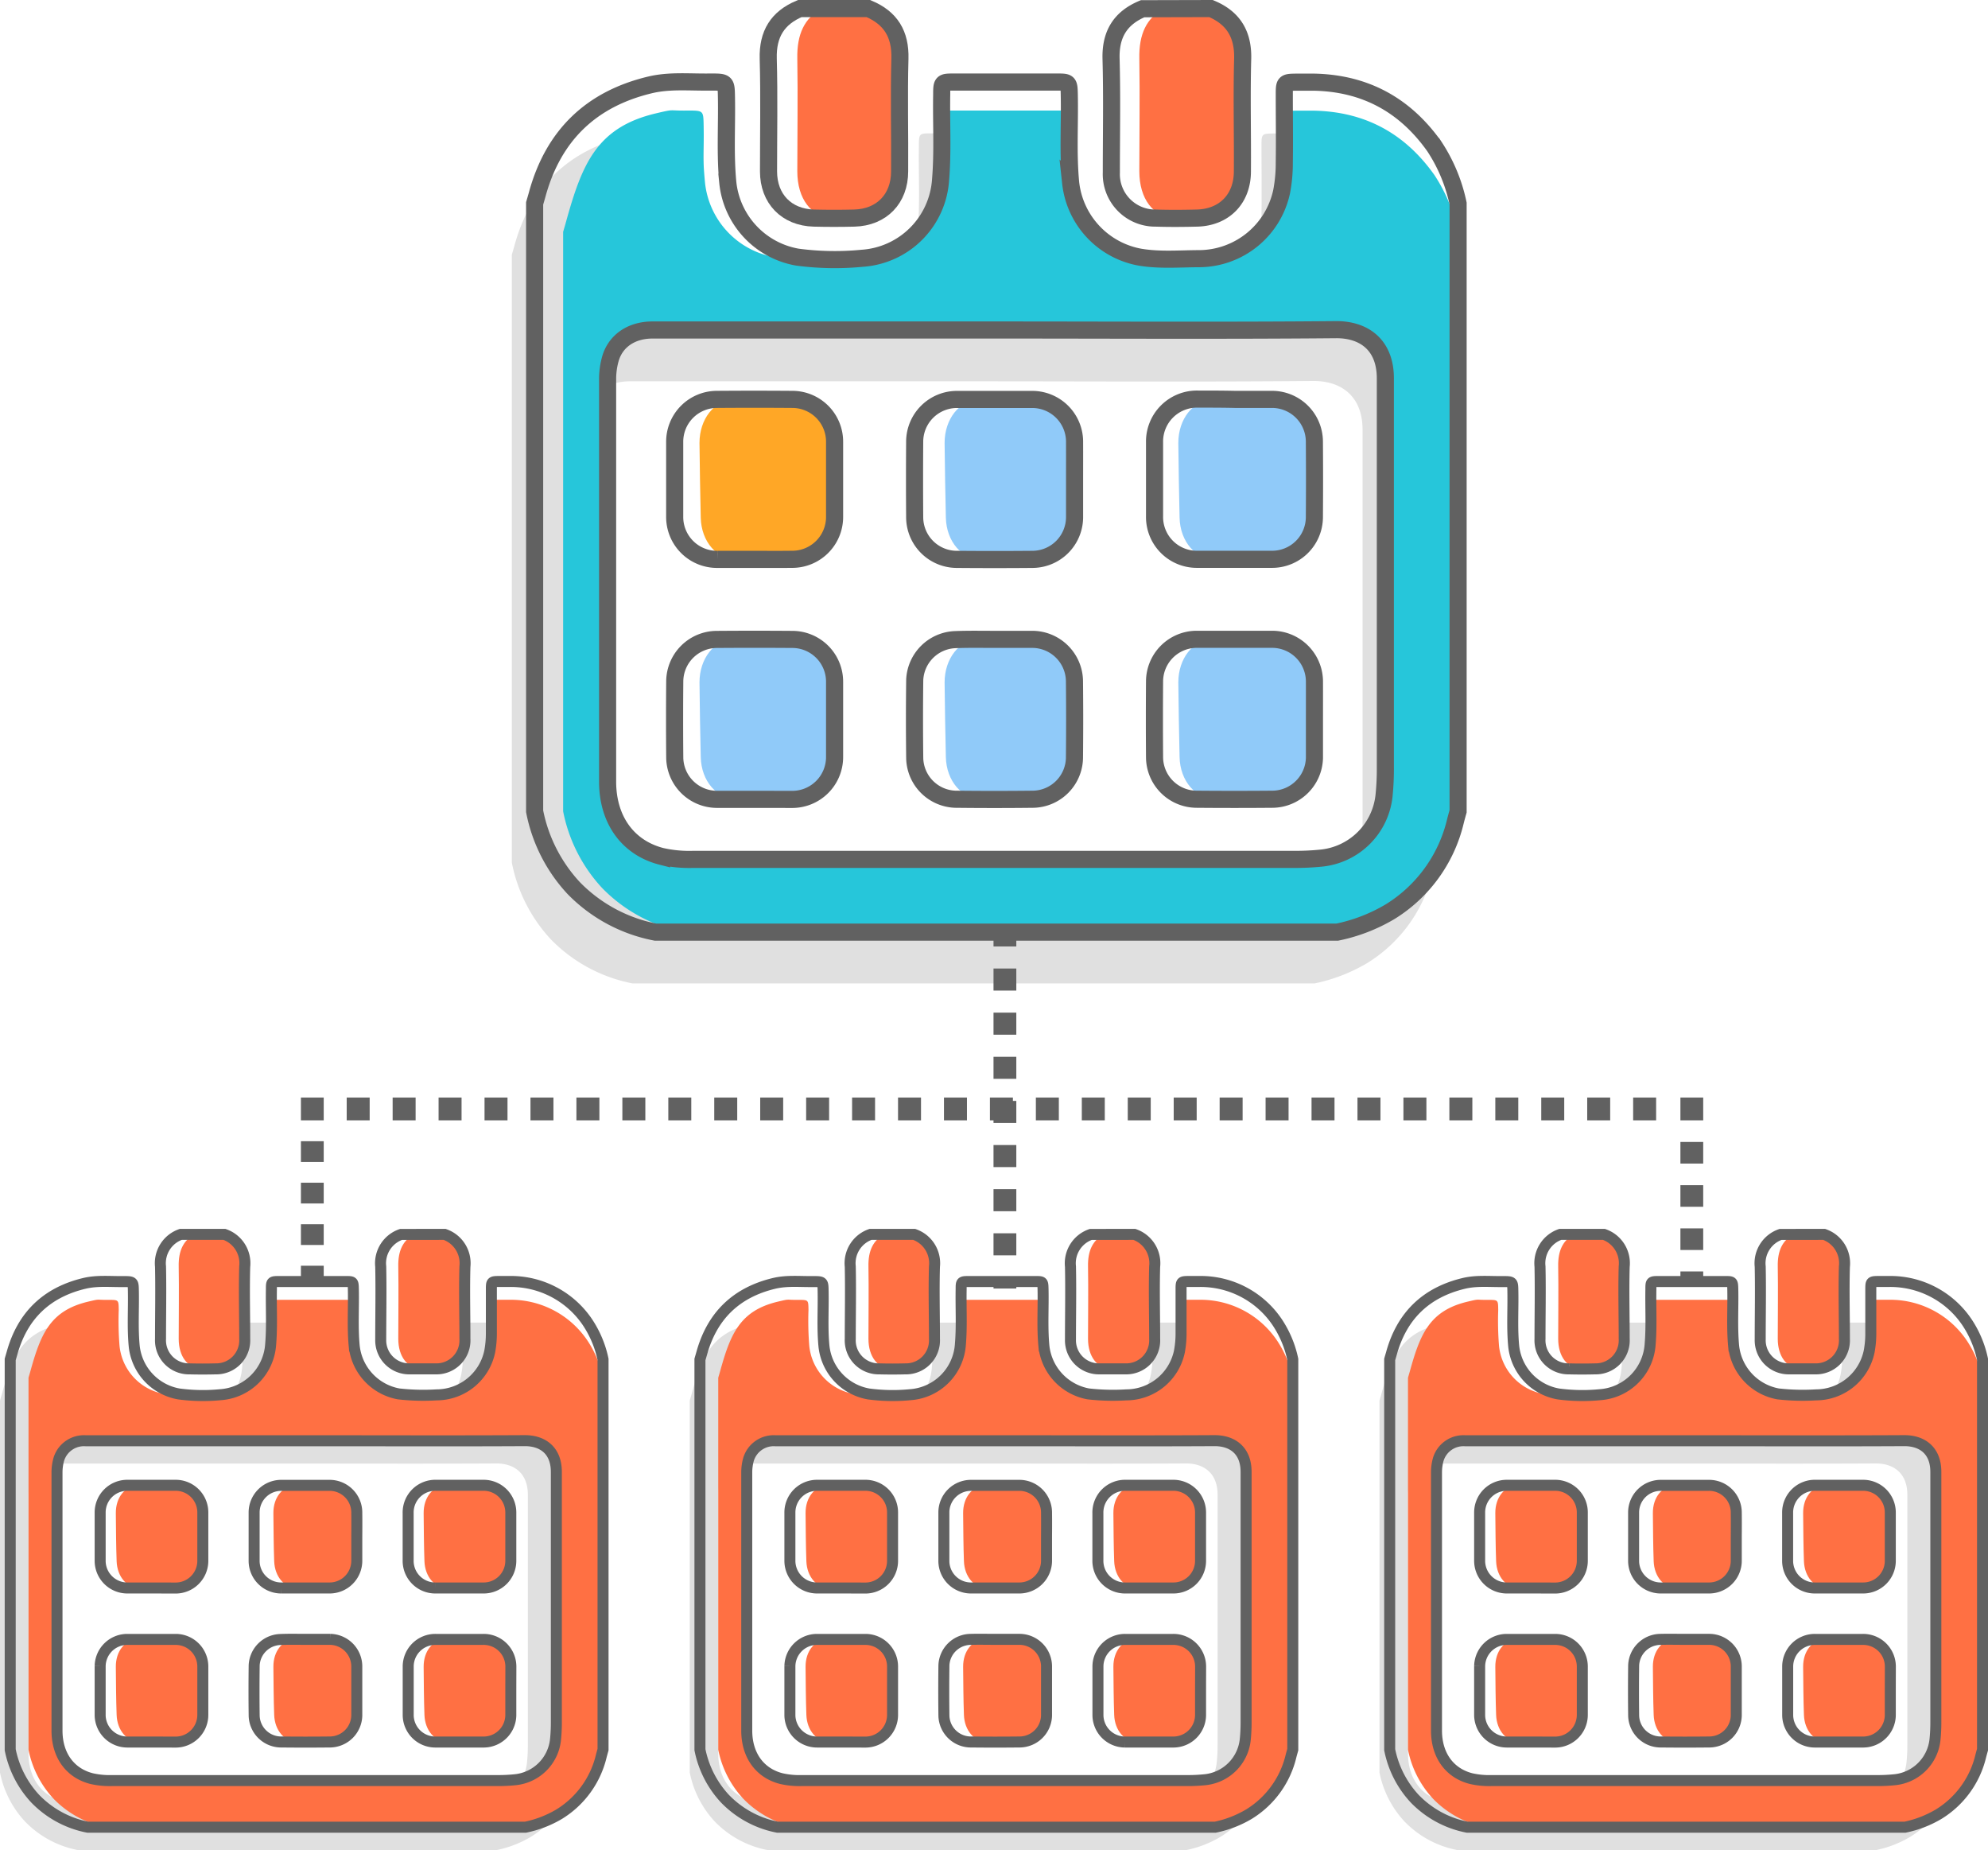 <svg xmlns="http://www.w3.org/2000/svg" viewBox="0 0 348.75 324.5">
  <defs>
    <style>
      .cls-1 {
        fill: #e0e0e0;
      }

      .cls-2 {
        fill: #26c6da;
      }

      .cls-3 {
        fill: #ff7043;
      }

      .cls-4 {
        fill: #ffa726;
      }

      .cls-5 {
        fill: #90caf9;
      }

      .cls-10, .cls-11, .cls-12, .cls-6, .cls-7, .cls-8, .cls-9 {
        fill: none;
        stroke: #616161;
        stroke-miterlimit: 10;
      }

      .cls-10, .cls-6, .cls-7, .cls-8, .cls-9 {
        stroke-width: 4px;
      }

      .cls-7 {
        stroke-dasharray: 3.64 3.64;
      }

      .cls-8 {
        stroke-dasharray: 4.03 4.03;
      }

      .cls-9 {
        stroke-dasharray: 3.79 3.79;
      }

      .cls-10 {
        stroke-dasharray: 3.87 3.87;
      }

      .cls-11 {
        stroke-width: 3px;
      }

      .cls-12 {
        stroke-width: 1.93px;
      }
    </style>
  </defs>
  <title>calendars</title>
  <g id="Layer_2" data-name="Layer 2">
    <g id="shadow">
      <path class="cls-1" d="M89.79,151.3V44.67c.16-.56.33-1.11.48-1.67q4.26-15.42,19.81-19.12c3.49-.82,7-.43,10.55-.49,2.8,0,2.76,0,2.81,2.72.09,4.95-.24,9.9.23,14.85A14.83,14.83,0,0,0,135.89,54.1a49.68,49.68,0,0,0,11.36.2A14.77,14.77,0,0,0,161,40.56c.42-5,.11-10,.2-15,0-2.11.06-2.17,2.1-2.17h18.18c2,0,2.06.06,2.1,2.17.11,5.16-.25,10.33.24,15.48a14.9,14.9,0,0,0,12.13,13.06c3.46.59,6.94.28,10.41.27a14.87,14.87,0,0,0,14.49-11.84,26.8,26.8,0,0,0,.45-5c.06-4,0-7.91,0-11.86,0-2.24,0-2.24,2.32-2.26.95,0,1.9,0,2.85,0,9,.17,16,4,21.16,11.28a29,29,0,0,1,4.16,10V151.3c-.17.61-.34,1.21-.49,1.82a25.56,25.56,0,0,1-11.48,15.81,29.92,29.92,0,0,1-9.23,3.56H111a27.2,27.2,0,0,1-14.36-7.73A27.49,27.49,0,0,1,89.79,151.3Zm81.08-84.42H110.45c-3.65,0-6.46,1.89-7.37,5.05a13.19,13.19,0,0,0-.49,3.59q0,35.27,0,70.55c0,6.79,3.61,11.65,9.48,13.14a22.2,22.2,0,0,0,5.49.52H223.07a45.48,45.48,0,0,0,4.58-.21,12.31,12.31,0,0,0,11.16-11.08,46.15,46.15,0,0,0,.22-4.73q0-33.14,0-66.28,0-1,0-2.06c0-6-3.87-8.59-8.67-8.55C210.52,67,190.7,66.88,170.87,66.88Z"/>
      <path class="cls-1" d="M0,310.89V245.65c.1-.36.21-.71.31-1.07,1.82-6.6,3.48-10.7,10.15-12.28,2.24-.53,1.3-.28,3.57-.31,1.8,0,1.77,0,1.8,1.75a54.62,54.62,0,0,0,.14,6.32,9.52,9.52,0,0,0,7.84,8.43,58.22,58.22,0,0,0,9.86.13,9.48,9.48,0,0,0,8.81-8.82c.27-3.21.07-3.21.13-6.43,0-1.35,0-1.39,1.35-1.39H55.64C57,232,57,232,57,233.37a62.15,62.15,0,0,0,.15,6.73,9.56,9.56,0,0,0,7.79,8.38,38.64,38.64,0,0,0,6.68.17,9.55,9.55,0,0,0,9.3-7.6,17.21,17.21,0,0,0,.29-3.23c0-2.54,0-1.87,0-4.4,0-1.44,0-1.44,1.49-1.45.61,0,1.22,0,1.83,0a16.2,16.2,0,0,1,13.58,7.24,18.61,18.61,0,0,1,2.67,6.42v65.24c-.11.39-.22.78-.32,1.17a16.41,16.41,0,0,1-7.37,10.15,19.21,19.21,0,0,1-5.92,2.29H13.61a17.46,17.46,0,0,1-9.22-5A17.65,17.65,0,0,1,0,310.89ZM48.84,256.7H10.05a4.61,4.61,0,0,0-4.73,3.24,8.47,8.47,0,0,0-.32,2.3q0,22.65,0,45.29c0,4.36,2.32,7.48,6.09,8.43a14.25,14.25,0,0,0,3.53.34H82.35a29.2,29.2,0,0,0,2.94-.14,7.9,7.9,0,0,0,7.17-7.12,29.63,29.63,0,0,0,.14-3q0-21.27,0-42.55,0-.66,0-1.32c0-3.85-2.48-5.51-5.57-5.49C74.3,256.75,61.57,256.69,48.84,256.7Z"/>
      <path class="cls-1" d="M121,310.89V245.65c.1-.36.21-.71.31-1.07,1.82-6.6,3.48-10.7,10.15-12.28,2.24-.53,1.3-.28,3.57-.31,1.8,0,1.77,0,1.8,1.75a54.62,54.62,0,0,0,.14,6.32,9.52,9.52,0,0,0,7.84,8.43,58.22,58.22,0,0,0,9.86.13,9.48,9.48,0,0,0,8.81-8.82c.27-3.21.07-3.21.13-6.43,0-1.35,0-1.39,1.35-1.39h11.67c1.31,0,1.32,0,1.35,1.39a62.15,62.15,0,0,0,.15,6.73,9.56,9.56,0,0,0,7.79,8.38,38.64,38.64,0,0,0,6.68.17,9.55,9.55,0,0,0,9.3-7.6,17.21,17.21,0,0,0,.29-3.23c0-2.54,0-1.87,0-4.4,0-1.44,0-1.44,1.49-1.45.61,0,1.22,0,1.83,0a16.2,16.2,0,0,1,13.58,7.24,18.61,18.61,0,0,1,2.67,6.42v65.24c-.11.39-.22.78-.32,1.17a16.41,16.41,0,0,1-7.37,10.15,19.21,19.21,0,0,1-5.92,2.29H134.61a17.46,17.46,0,0,1-9.22-5A17.65,17.65,0,0,1,121,310.89Zm48.84-54.19H131.05a4.61,4.61,0,0,0-4.73,3.24,8.47,8.47,0,0,0-.32,2.3q0,22.65,0,45.29c0,4.36,2.32,7.48,6.09,8.43a14.25,14.25,0,0,0,3.53.34h67.73a29.2,29.2,0,0,0,2.94-.14,7.9,7.9,0,0,0,7.17-7.12,29.63,29.63,0,0,0,.14-3q0-21.27,0-42.55,0-.66,0-1.32c0-3.85-2.48-5.51-5.57-5.49C195.3,256.75,182.57,256.69,169.84,256.7Z"/>
      <path class="cls-1" d="M242,310.89V245.65c.1-.36.21-.71.31-1.07,1.82-6.6,3.48-10.7,10.15-12.28,2.24-.53,1.3-.28,3.57-.31,1.8,0,1.77,0,1.8,1.75a54.62,54.62,0,0,0,.14,6.32,9.52,9.52,0,0,0,7.84,8.43,58.22,58.22,0,0,0,9.86.13,9.48,9.48,0,0,0,8.81-8.82c.27-3.21.07-3.21.13-6.43,0-1.35,0-1.39,1.35-1.39h11.67c1.31,0,1.32,0,1.35,1.39a62.15,62.15,0,0,0,.15,6.73,9.56,9.56,0,0,0,7.79,8.38,38.64,38.64,0,0,0,6.68.17,9.55,9.55,0,0,0,9.3-7.6,17.21,17.21,0,0,0,.29-3.23c0-2.54,0-1.87,0-4.4,0-1.44,0-1.44,1.49-1.45.61,0,1.22,0,1.83,0a16.2,16.2,0,0,1,13.58,7.24,18.61,18.61,0,0,1,2.67,6.42v65.24c-.11.39-.22.78-.32,1.17a16.41,16.41,0,0,1-7.37,10.15,19.21,19.21,0,0,1-5.92,2.29H255.61a17.46,17.46,0,0,1-9.22-5A17.65,17.65,0,0,1,242,310.89Zm48.84-54.19H252.05a4.61,4.61,0,0,0-4.73,3.24,8.47,8.47,0,0,0-.32,2.3q0,22.65,0,45.29c0,4.36,2.32,7.48,6.09,8.43a14.25,14.25,0,0,0,3.53.34h67.73a29.2,29.2,0,0,0,2.94-.14,7.9,7.9,0,0,0,7.17-7.12,29.63,29.63,0,0,0,.14-3q0-21.27,0-42.55,0-.66,0-1.32c0-3.85-2.48-5.51-5.57-5.49C316.3,256.75,303.57,256.69,290.84,256.7Z"/>
    </g>
    <g id="colors">
      <path class="cls-2" d="M98.79,142.3V40.67c.16-.56.33-1.11.48-1.67,2.84-10.28,5.43-16.67,15.81-19.12,3.49-.82,2-.43,5.55-.49,2.8,0,2.76,0,2.81,2.72.09,4.95-.24,4.9.23,9.85A14.83,14.83,0,0,0,135.89,45.1c3.77.62,11.59.45,15.36.2A14.77,14.77,0,0,0,165,31.56c.42-5,.11-5,.2-10,0-2.11.06-2.17,2.1-2.17h18.18c2,0,2.06.06,2.1,2.17.11,5.16-.25,5.33.24,10.48a14.9,14.9,0,0,0,12.13,13.06c3.46.59,6.94.28,10.41.27a14.87,14.87,0,0,0,14.49-11.84,26.8,26.8,0,0,0,.45-5c.06-4,0-2.91,0-6.86,0-2.24,0-2.24,2.32-2.26.95,0,1.9,0,2.85,0,9,.17,16,4,21.16,11.28a29,29,0,0,1,4.16,10V142.3c-.17.61-.34,1.21-.49,1.82a25.56,25.56,0,0,1-11.48,15.81,29.92,29.92,0,0,1-9.23,3.56H120a27.2,27.2,0,0,1-14.36-7.73A27.49,27.49,0,0,1,98.79,142.3Zm76.08-84.42H114.45c-3.65,0-6.46,1.89-7.37,5.05a13.19,13.19,0,0,0-.49,3.59q0,35.27,0,70.55c0,6.79,3.61,11.65,9.48,13.14a22.2,22.2,0,0,0,5.49.52H227.07a45.48,45.48,0,0,0,4.58-.21,12.31,12.31,0,0,0,11.16-11.08,46.15,46.15,0,0,0,.22-4.73q0-33.14,0-66.28,0-1,0-2.06c0-6-3.87-8.59-8.67-8.55C214.52,58,194.7,57.88,174.87,57.88Z"/>
      <path class="cls-3" d="M153.53,1.5c3.06,1.63,4.43,4.47,4.33,8.79-.14,6.59,0,13.18,0,19.77,0,4.8-2.46,8.06-6.21,8.19q-2.78.09-5.57,0c-3.75-.13-6.21-3.39-6.21-8.19,0-6.59.11-13.18,0-19.77-.09-4.32,1.27-7.16,4.33-8.79Z"/>
      <path class="cls-3" d="M213.53,1.5c3.06,1.63,4.43,4.47,4.33,8.79-.14,6.59,0,13.18,0,19.77,0,4.8-2.46,8.06-6.21,8.19q-2.78.09-5.57,0c-3.75-.13-6.21-3.39-6.21-8.19,0-6.59.11-13.18,0-19.77-.09-4.32,1.27-7.16,4.33-8.79Z"/>
      <path class="cls-4" d="M134.68,98.07c-1.79,0-3.58.08-5.37.09-3.53,0-6.28-3.14-6.38-7.37s-.17-8.74-.22-13.11c0-4.16,2.58-7.48,6-7.57q5.5-.15,11-.19c3.42,0,6.16,3.21,6.25,7.36q.15,6.55.22,13.11c0,4.23-2.59,7.48-6.13,7.58C138.26,98,136.47,98,134.68,98.07Z"/>
      <path class="cls-5" d="M134.68,140.07c-1.79,0-3.58.08-5.37.09-3.53,0-6.28-3.14-6.38-7.37s-.17-8.74-.22-13.11c0-4.16,2.58-7.48,6-7.57q5.5-.15,11-.19c3.42,0,6.16,3.21,6.25,7.36q.15,6.55.22,13.11c0,4.23-2.59,7.48-6.13,7.58C138.26,140,136.47,140,134.68,140.07Z"/>
      <path class="cls-5" d="M177.68,98.07c-1.79,0-3.58.08-5.37.09-3.53,0-6.28-3.14-6.38-7.37s-.17-8.74-.22-13.11c0-4.16,2.58-7.48,6-7.57q5.5-.15,11-.19c3.42,0,6.16,3.21,6.25,7.36q.15,6.55.22,13.11c0,4.23-2.59,7.48-6.13,7.58C181.26,98,179.47,98,177.68,98.07Z"/>
      <path class="cls-5" d="M177.68,140.07c-1.79,0-3.58.08-5.37.09-3.53,0-6.28-3.14-6.38-7.37s-.17-8.74-.22-13.11c0-4.16,2.58-7.48,6-7.57q5.5-.15,11-.19c3.42,0,6.16,3.21,6.25,7.36q.15,6.55.22,13.11c0,4.23-2.59,7.48-6.13,7.58C181.26,140,179.47,140,177.68,140.07Z"/>
      <path class="cls-5" d="M218.68,98.07c-1.79,0-3.58.08-5.37.09-3.53,0-6.28-3.14-6.38-7.37s-.17-8.74-.22-13.11c0-4.16,2.58-7.48,6-7.57q5.5-.15,11-.19c3.42,0,6.16,3.21,6.25,7.36q.15,6.55.22,13.11c0,4.23-2.59,7.48-6.13,7.58C222.26,98,220.47,98,218.68,98.07Z"/>
      <path class="cls-5" d="M218.68,140.07c-1.79,0-3.58.08-5.37.09-3.53,0-6.28-3.14-6.38-7.37s-.17-8.74-.22-13.11c0-4.16,2.58-7.48,6-7.57q5.5-.15,11-.19c3.42,0,6.16,3.21,6.25,7.36q.15,6.55.22,13.11c0,4.23-2.59,7.48-6.13,7.58C222.26,140,220.47,140,218.68,140.07Z"/>
      <g>
        <path class="cls-3" d="M5,306.89V241.65c.1-.36.21-.71.31-1.07,1.82-6.6,3.48-10.7,10.15-12.28,2.24-.53,1.3-.28,3.57-.31,1.8,0,1.77,0,1.8,1.75a54.62,54.62,0,0,0,.14,6.32,9.52,9.52,0,0,0,7.84,8.43,58.22,58.22,0,0,0,9.86.13,9.48,9.48,0,0,0,8.81-8.82c.27-3.21.07-3.21.13-6.43,0-1.35,0-1.39,1.35-1.39H60.64C62,228,62,228,62,229.37a62.15,62.15,0,0,0,.15,6.73,9.56,9.56,0,0,0,7.79,8.38,38.64,38.64,0,0,0,6.68.17,9.55,9.55,0,0,0,9.3-7.6,17.21,17.21,0,0,0,.29-3.23c0-2.54,0-1.87,0-4.4,0-1.44,0-1.44,1.49-1.45.61,0,1.22,0,1.83,0a16.2,16.2,0,0,1,13.58,7.24,18.61,18.61,0,0,1,2.67,6.42v65.24c-.11.39-.22.78-.32,1.17a16.41,16.41,0,0,1-7.37,10.15,19.21,19.21,0,0,1-5.92,2.29H18.61a17.46,17.46,0,0,1-9.22-5A17.65,17.65,0,0,1,5,306.89ZM53.84,252.7H15.05a4.61,4.61,0,0,0-4.73,3.24,8.47,8.47,0,0,0-.32,2.3q0,22.65,0,45.29c0,4.36,2.32,7.48,6.09,8.43a14.25,14.25,0,0,0,3.53.34H87.35a29.2,29.2,0,0,0,2.94-.14,7.9,7.9,0,0,0,7.17-7.12,29.63,29.63,0,0,0,.14-3q0-21.27,0-42.55,0-.66,0-1.32c0-3.85-2.48-5.51-5.57-5.49C79.3,252.75,66.57,252.69,53.84,252.7Z"/>
        <path class="cls-3" d="M40.14,216.5c2,1,2.84,2.87,2.78,5.64-.09,4.23,0,8.46,0,12.69,0,3.08-1.58,5.18-4,5.26q-1.79.06-3.57,0c-2.41-.08-4-2.18-4-5.26,0-4.23.07-8.46,0-12.69-.06-2.77.82-4.6,2.78-5.64Z"/>
        <path class="cls-3" d="M78.66,216.5c2,1,2.84,2.87,2.78,5.64-.09,4.23,0,8.46,0,12.69,0,3.08-1.58,5.18-4,5.26q-1.79.06-3.57,0c-2.41-.08-4-2.18-4-5.26,0-4.23.07-8.46,0-12.69-.06-2.77.82-4.6,2.78-5.64Z"/>
        <path class="cls-3" d="M28,278.5c-1.15,0-2.3,0-3.44.06-2.27,0-4-2-4.1-4.73s-.11-5.61-.14-8.42,1.66-4.8,3.85-4.86q3.53-.09,7.06-.12c2.19,0,4,2.06,4,4.73s.11,5.61.14,8.42-1.67,4.8-3.93,4.86C30.34,278.47,29.19,278.48,28,278.5Z"/>
        <path class="cls-3" d="M28,305.46c-1.15,0-2.3,0-3.44.06-2.27,0-4-2-4.1-4.73s-.11-5.61-.14-8.42,1.66-4.8,3.85-4.86q3.53-.09,7.06-.12c2.19,0,4,2.06,4,4.73s.11,5.61.14,8.42-1.67,4.8-3.93,4.86C30.34,305.43,29.19,305.44,28,305.46Z"/>
        <path class="cls-3" d="M55.64,278.5c-1.15,0-2.3,0-3.44.06-2.27,0-4-2-4.1-4.73s-.11-5.61-.14-8.42,1.66-4.8,3.85-4.86q3.53-.09,7.06-.12c2.19,0,4,2.06,4,4.73s.11,5.61.14,8.42-1.67,4.8-3.93,4.86C57.94,278.47,56.79,278.48,55.64,278.5Z"/>
        <path class="cls-3" d="M55.64,305.46c-1.15,0-2.3,0-3.44.06-2.27,0-4-2-4.1-4.73s-.11-5.61-.14-8.42,1.66-4.8,3.85-4.86q3.53-.09,7.06-.12c2.19,0,4,2.06,4,4.73s.11,5.61.14,8.42-1.67,4.8-3.93,4.86C57.94,305.43,56.79,305.44,55.64,305.46Z"/>
        <path class="cls-3" d="M82,278.5c-1.15,0-2.3,0-3.44.06-2.27,0-4-2-4.1-4.73s-.11-5.61-.14-8.42,1.66-4.8,3.85-4.86q3.53-.09,7.06-.12c2.19,0,4,2.06,4,4.73s.11,5.61.14,8.42-1.67,4.8-3.93,4.86C84.26,278.47,83.11,278.48,82,278.5Z"/>
        <path class="cls-3" d="M82,305.46c-1.15,0-2.3,0-3.44.06-2.27,0-4-2-4.1-4.73s-.11-5.61-.14-8.42,1.66-4.8,3.85-4.86q3.53-.09,7.06-.12c2.19,0,4,2.06,4,4.73s.11,5.61.14,8.42-1.67,4.8-3.93,4.86C84.26,305.43,83.11,305.44,82,305.46Z"/>
      </g>
      <g>
        <path class="cls-3" d="M126,306.89V241.65c.1-.36.21-.71.31-1.07,1.82-6.6,3.48-10.7,10.15-12.28,2.24-.53,1.3-.28,3.57-.31,1.8,0,1.77,0,1.8,1.75a54.62,54.62,0,0,0,.14,6.32,9.52,9.52,0,0,0,7.84,8.43,58.22,58.22,0,0,0,9.86.13,9.48,9.48,0,0,0,8.81-8.82c.27-3.21.07-3.21.13-6.43,0-1.35,0-1.39,1.35-1.39h11.67c1.31,0,1.32,0,1.35,1.39a62.15,62.15,0,0,0,.15,6.73,9.56,9.56,0,0,0,7.79,8.38,38.64,38.64,0,0,0,6.68.17,9.55,9.55,0,0,0,9.3-7.6,17.21,17.21,0,0,0,.29-3.23c0-2.54,0-1.87,0-4.4,0-1.44,0-1.44,1.49-1.45.61,0,1.22,0,1.83,0a16.2,16.2,0,0,1,13.58,7.24,18.61,18.61,0,0,1,2.67,6.42v65.24c-.11.39-.22.78-.32,1.17a16.41,16.41,0,0,1-7.37,10.15,19.21,19.21,0,0,1-5.92,2.29H139.61a17.46,17.46,0,0,1-9.22-5A17.65,17.65,0,0,1,126,306.89Zm48.84-54.19H136.05a4.61,4.61,0,0,0-4.73,3.24,8.47,8.47,0,0,0-.32,2.3q0,22.65,0,45.29c0,4.36,2.32,7.48,6.09,8.43a14.25,14.25,0,0,0,3.53.34h67.73a29.2,29.2,0,0,0,2.94-.14,7.9,7.9,0,0,0,7.17-7.12,29.63,29.63,0,0,0,.14-3q0-21.27,0-42.55,0-.66,0-1.32c0-3.85-2.48-5.51-5.57-5.49C200.3,252.75,187.57,252.69,174.84,252.7Z"/>
        <path class="cls-3" d="M161.14,216.5c2,1,2.84,2.87,2.78,5.64-.09,4.23,0,8.46,0,12.69,0,3.08-1.58,5.18-4,5.26q-1.79.06-3.57,0c-2.41-.08-4-2.18-4-5.26,0-4.23.07-8.46,0-12.69-.06-2.77.82-4.6,2.78-5.64Z"/>
        <path class="cls-3" d="M199.66,216.5c2,1,2.84,2.87,2.78,5.64-.09,4.23,0,8.46,0,12.69,0,3.08-1.58,5.18-4,5.26q-1.79.06-3.57,0c-2.41-.08-4-2.18-4-5.26,0-4.23.07-8.46,0-12.69-.06-2.77.82-4.6,2.78-5.64Z"/>
        <path class="cls-3" d="M149,278.5c-1.15,0-2.3,0-3.44.06-2.27,0-4-2-4.1-4.73s-.11-5.61-.14-8.42,1.66-4.8,3.85-4.86q3.53-.09,7.06-.12c2.19,0,4,2.06,4,4.73s.11,5.61.14,8.42-1.67,4.8-3.93,4.86C151.34,278.47,150.19,278.48,149,278.5Z"/>
        <path class="cls-3" d="M149,305.46c-1.15,0-2.3,0-3.44.06-2.27,0-4-2-4.1-4.73s-.11-5.61-.14-8.42,1.66-4.8,3.85-4.86q3.53-.09,7.06-.12c2.19,0,4,2.06,4,4.73s.11,5.61.14,8.42-1.67,4.8-3.93,4.86C151.34,305.43,150.19,305.44,149,305.46Z"/>
        <path class="cls-3" d="M176.64,278.5c-1.15,0-2.3,0-3.44.06-2.27,0-4-2-4.1-4.73s-.11-5.61-.14-8.42,1.66-4.8,3.85-4.86q3.53-.09,7.06-.12c2.19,0,4,2.06,4,4.73s.11,5.61.14,8.42-1.67,4.8-3.93,4.86C178.94,278.47,177.79,278.48,176.64,278.5Z"/>
        <path class="cls-3" d="M176.64,305.46c-1.15,0-2.3,0-3.44.06-2.27,0-4-2-4.1-4.73s-.11-5.61-.14-8.42,1.66-4.8,3.85-4.86q3.53-.09,7.06-.12c2.19,0,4,2.06,4,4.73s.11,5.61.14,8.42-1.67,4.8-3.93,4.86C178.94,305.43,177.79,305.44,176.64,305.46Z"/>
        <path class="cls-3" d="M203,278.5c-1.15,0-2.3,0-3.44.06-2.27,0-4-2-4.1-4.73s-.11-5.61-.14-8.42,1.66-4.8,3.85-4.86q3.53-.09,7.06-.12c2.19,0,4,2.06,4,4.73s.11,5.61.14,8.42-1.67,4.8-3.93,4.86C205.26,278.47,204.11,278.48,203,278.5Z"/>
        <path class="cls-3" d="M203,305.46c-1.15,0-2.3,0-3.44.06-2.27,0-4-2-4.1-4.73s-.11-5.61-.14-8.42,1.66-4.8,3.85-4.86q3.53-.09,7.06-.12c2.19,0,4,2.06,4,4.73s.11,5.61.14,8.42-1.67,4.8-3.93,4.86C205.26,305.43,204.11,305.44,203,305.46Z"/>
      </g>
      <g>
        <path class="cls-3" d="M247,306.89V241.65c.1-.36.21-.71.31-1.07,1.82-6.6,3.48-10.7,10.15-12.28,2.24-.53,1.3-.28,3.57-.31,1.8,0,1.77,0,1.8,1.75a54.62,54.62,0,0,0,.14,6.32,9.52,9.52,0,0,0,7.84,8.43,58.22,58.22,0,0,0,9.86.13,9.48,9.48,0,0,0,8.81-8.82c.27-3.21.07-3.21.13-6.43,0-1.35,0-1.39,1.35-1.39h11.67c1.31,0,1.32,0,1.35,1.39a62.15,62.15,0,0,0,.15,6.73,9.56,9.56,0,0,0,7.79,8.38,38.64,38.64,0,0,0,6.68.17,9.55,9.55,0,0,0,9.3-7.6,17.21,17.21,0,0,0,.29-3.23c0-2.54,0-1.87,0-4.4,0-1.44,0-1.44,1.49-1.45.61,0,1.22,0,1.83,0a16.2,16.2,0,0,1,13.58,7.24,18.61,18.61,0,0,1,2.67,6.42v65.24c-.11.39-.22.78-.32,1.17a16.41,16.41,0,0,1-7.37,10.15,19.21,19.21,0,0,1-5.92,2.29H260.61a17.46,17.46,0,0,1-9.22-5A17.65,17.65,0,0,1,247,306.89Zm48.84-54.19H257.05a4.61,4.61,0,0,0-4.73,3.24,8.47,8.47,0,0,0-.32,2.3q0,22.65,0,45.29c0,4.36,2.32,7.48,6.09,8.43a14.25,14.25,0,0,0,3.53.34h67.73a29.2,29.2,0,0,0,2.94-.14,7.9,7.9,0,0,0,7.17-7.12,29.63,29.63,0,0,0,.14-3q0-21.27,0-42.55,0-.66,0-1.32c0-3.85-2.48-5.51-5.57-5.49C321.3,252.75,308.57,252.69,295.84,252.7Z"/>
        <path class="cls-3" d="M282.14,216.5c2,1,2.84,2.87,2.78,5.64-.09,4.23,0,8.46,0,12.69,0,3.08-1.58,5.18-4,5.26q-1.79.06-3.57,0c-2.41-.08-4-2.18-4-5.26,0-4.23.07-8.46,0-12.69-.06-2.77.82-4.6,2.78-5.64Z"/>
        <path class="cls-3" d="M320.66,216.5c2,1,2.84,2.87,2.78,5.64-.09,4.23,0,8.46,0,12.69,0,3.08-1.58,5.18-4,5.26q-1.79.06-3.57,0c-2.41-.08-4-2.18-4-5.26,0-4.23.07-8.46,0-12.69-.06-2.77.82-4.6,2.78-5.64Z"/>
        <path class="cls-3" d="M270,278.5c-1.15,0-2.3,0-3.44.06-2.27,0-4-2-4.1-4.73s-.11-5.61-.14-8.42,1.66-4.8,3.85-4.86q3.53-.09,7.06-.12c2.19,0,4,2.06,4,4.73s.11,5.61.14,8.42-1.67,4.8-3.93,4.86C272.34,278.47,271.19,278.48,270,278.5Z"/>
        <path class="cls-3" d="M270,305.46c-1.15,0-2.3,0-3.44.06-2.27,0-4-2-4.1-4.73s-.11-5.61-.14-8.42,1.66-4.8,3.85-4.86q3.53-.09,7.06-.12c2.19,0,4,2.06,4,4.73s.11,5.61.14,8.42-1.67,4.8-3.93,4.86C272.34,305.43,271.19,305.44,270,305.46Z"/>
        <path class="cls-3" d="M297.64,278.5c-1.15,0-2.3,0-3.44.06-2.27,0-4-2-4.1-4.73s-.11-5.61-.14-8.42,1.66-4.8,3.85-4.86q3.53-.09,7.06-.12c2.19,0,4,2.06,4,4.73s.11,5.61.14,8.42-1.67,4.8-3.93,4.86C299.94,278.47,298.79,278.48,297.64,278.5Z"/>
        <path class="cls-3" d="M297.64,305.46c-1.15,0-2.3,0-3.44.06-2.27,0-4-2-4.1-4.73s-.11-5.61-.14-8.42,1.66-4.8,3.85-4.86q3.53-.09,7.06-.12c2.19,0,4,2.06,4,4.73s.11,5.61.14,8.42-1.67,4.8-3.93,4.86C299.94,305.43,298.79,305.44,297.64,305.46Z"/>
        <path class="cls-3" d="M324,278.5c-1.15,0-2.3,0-3.44.06-2.27,0-4-2-4.1-4.73s-.11-5.61-.14-8.42,1.66-4.8,3.85-4.86q3.53-.09,7.06-.12c2.19,0,4,2.06,4,4.73s.11,5.61.14,8.42-1.67,4.8-3.93,4.86C326.26,278.47,325.11,278.48,324,278.5Z"/>
        <path class="cls-3" d="M324,305.46c-1.15,0-2.3,0-3.44.06-2.27,0-4-2-4.1-4.73s-.11-5.61-.14-8.42,1.66-4.8,3.85-4.86q3.53-.09,7.06-.12c2.19,0,4,2.06,4,4.73s.11,5.61.14,8.42-1.67,4.8-3.93,4.86C326.26,305.43,325.11,305.44,324,305.46Z"/>
      </g>
      <g>
        <line class="cls-6" x1="54.79" y1="224" x2="54.79" y2="222"/>
        <line class="cls-7" x1="54.79" y1="218.36" x2="54.79" y2="198.32"/>
        <polyline class="cls-6" points="54.79 196.5 54.79 194.5 56.79 194.5"/>
        <line class="cls-8" x1="60.82" y1="194.5" x2="292.77" y2="194.5"/>
        <polyline class="cls-6" points="294.79 194.5 296.79 194.5 296.79 196.5"/>
        <line class="cls-9" x1="296.79" y1="200.29" x2="296.79" y2="221.11"/>
        <line class="cls-6" x1="296.79" y1="223" x2="296.79" y2="225"/>
      </g>
      <g>
        <line class="cls-6" x1="176.29" y1="164" x2="176.29" y2="166"/>
        <line class="cls-10" x1="176.29" y1="169.87" x2="176.29" y2="222.07"/>
        <line class="cls-6" x1="176.29" y1="224" x2="176.29" y2="226"/>
      </g>
    </g>
    <g id="outline">
      <path class="cls-11" d="M93.79,142.3V35.67c.16-.56.33-1.11.48-1.67q4.26-15.42,19.81-19.12c3.49-.82,7-.43,10.55-.49,2.8,0,2.76,0,2.81,2.72.09,4.95-.24,9.9.23,14.85A14.83,14.83,0,0,0,139.89,45.1a49.68,49.68,0,0,0,11.36.2A14.77,14.77,0,0,0,165,31.56c.42-5,.11-10,.2-15,0-2.11.06-2.17,2.1-2.17h18.18c2,0,2.06.06,2.1,2.17.11,5.16-.25,10.33.24,15.48a14.9,14.9,0,0,0,12.13,13.06c3.46.59,6.94.28,10.41.27a14.87,14.87,0,0,0,14.49-11.84,26.8,26.8,0,0,0,.45-5c.06-4,0-7.91,0-11.86,0-2.24,0-2.24,2.32-2.26.95,0,1.9,0,2.85,0,9,.17,16,4,21.16,11.28a29,29,0,0,1,4.16,10V142.3c-.17.61-.34,1.21-.49,1.82a25.56,25.56,0,0,1-11.48,15.81,29.92,29.92,0,0,1-9.23,3.56H115a27.2,27.2,0,0,1-14.36-7.73A27.49,27.49,0,0,1,93.79,142.3Zm81.08-84.42H114.45c-3.65,0-6.46,1.89-7.37,5.05a13.19,13.19,0,0,0-.49,3.59q0,35.27,0,70.55c0,6.79,3.61,11.65,9.48,13.14a22.2,22.2,0,0,0,5.49.52H227.07a45.48,45.48,0,0,0,4.58-.21,12.31,12.31,0,0,0,11.16-11.08,46.15,46.15,0,0,0,.22-4.73q0-33.14,0-66.28,0-1,0-2.06c0-6-3.87-8.59-8.67-8.55C214.52,58,194.7,57.88,174.87,57.88Z"/>
      <path class="cls-11" d="M152.33,1.5c3.91,1.63,5.66,4.47,5.54,8.79-.18,6.59,0,13.18-.05,19.77,0,4.8-3.15,8.06-7.94,8.19q-3.56.09-7.12,0c-4.79-.13-7.94-3.39-7.94-8.19,0-6.59.13-13.18-.05-19.77-.12-4.32,1.63-7.16,5.54-8.79Z"/>
      <path class="cls-11" d="M212.44,1.5C216.36,3.13,218.1,6,218,10.29c-.18,6.59,0,13.18-.05,19.77,0,4.8-3.15,8.06-7.94,8.19-2.42.06-4.85.08-7.27,0a7.7,7.7,0,0,1-7.78-8c0-6.64.13-13.29-.05-19.93-.12-4.32,1.63-7.16,5.54-8.79Z"/>
      <path class="cls-11" d="M132.39,98.11c-2.16,0-4.32,0-6.48,0a7.43,7.43,0,0,1-7.55-7.48q0-6.56,0-13.11a7.42,7.42,0,0,1,7.39-7.47q6.63-.05,13.27,0a7.42,7.42,0,0,1,7.39,7.47q0,6.56,0,13.11a7.43,7.43,0,0,1-7.55,7.47C136.71,98.13,134.55,98.11,132.39,98.11Z"/>
      <path class="cls-11" d="M188.51,84.24c0,2.16,0,4.32,0,6.48a7.42,7.42,0,0,1-7.31,7.39q-6.71.06-13.43,0a7.41,7.41,0,0,1-7.31-7.39q-.05-6.63,0-13.27a7.42,7.42,0,0,1,7.47-7.39q6.56,0,13.11,0a7.43,7.43,0,0,1,7.47,7.55C188.52,79.82,188.51,82,188.51,84.24Z"/>
      <path class="cls-11" d="M216.63,70.05c2.16,0,4.32,0,6.48,0a7.43,7.43,0,0,1,7.47,7.39q.05,6.63,0,13.27a7.42,7.42,0,0,1-7.46,7.39q-6.56,0-13.11,0a7.42,7.42,0,0,1-7.47-7.54q0-6.48,0-13a7.44,7.44,0,0,1,7.63-7.56C212.31,70,214.47,70,216.63,70.05Z"/>
      <path class="cls-11" d="M132.24,140.2c-2.16,0-4.32,0-6.48,0a7.42,7.42,0,0,1-7.39-7.31q-.06-6.71,0-13.43a7.41,7.41,0,0,1,7.38-7.31q6.63-.05,13.27,0a7.42,7.42,0,0,1,7.39,7.47q0,6.56,0,13.11a7.43,7.43,0,0,1-7.55,7.48C136.66,140.21,134.45,140.2,132.24,140.2Z"/>
      <path class="cls-11" d="M174.58,112.14c2.21,0,4.42,0,6.63,0a7.42,7.42,0,0,1,7.28,7.26q.07,6.79,0,13.59a7.39,7.39,0,0,1-7.17,7.19q-6.87.08-13.74,0a7.38,7.38,0,0,1-7.11-7.09q-.09-6.95,0-13.9a7.4,7.4,0,0,1,7-7C169.84,112.09,172.21,112.14,174.58,112.14Z"/>
      <path class="cls-11" d="M230.59,126.31c0,2.21,0,4.42,0,6.63a7.43,7.43,0,0,1-7.3,7.24q-6.71.06-13.43,0a7.41,7.41,0,0,1-7.32-7.38q-.05-6.63,0-13.27a7.41,7.41,0,0,1,7.46-7.4q6.56,0,13.11,0a7.43,7.43,0,0,1,7.48,7.54C230.6,121.89,230.59,124.1,230.59,126.31Z"/>
      <path class="cls-12" d="M1.79,306.89V238.44c.1-.36.21-.71.31-1.07q2.73-9.9,12.72-12.28c2.24-.53,4.51-.28,6.78-.31,1.8,0,1.77,0,1.8,1.75.06,3.18-.16,6.36.14,9.53a9.52,9.52,0,0,0,7.84,8.43,31.9,31.9,0,0,0,7.29.13,9.48,9.48,0,0,0,8.81-8.82c.27-3.21.07-6.42.13-9.64,0-1.35,0-1.39,1.35-1.39H60.64c1.31,0,1.32,0,1.35,1.39.07,3.31-.16,6.63.15,9.94a9.56,9.56,0,0,0,7.79,8.38,38.64,38.64,0,0,0,6.68.17,9.55,9.55,0,0,0,9.3-7.6,17.21,17.21,0,0,0,.29-3.23c0-2.54,0-5.08,0-7.61,0-1.44,0-1.44,1.49-1.45.61,0,1.22,0,1.83,0A16.2,16.2,0,0,1,103.12,232a18.61,18.61,0,0,1,2.67,6.42v68.45c-.11.39-.22.78-.32,1.17a16.41,16.41,0,0,1-7.37,10.15,19.21,19.21,0,0,1-5.92,2.29H15.4a17.46,17.46,0,0,1-9.22-5A17.65,17.65,0,0,1,1.79,306.89ZM53.84,252.7H15.05a4.61,4.61,0,0,0-4.73,3.24,8.47,8.47,0,0,0-.32,2.3q0,22.65,0,45.29c0,4.36,2.32,7.48,6.09,8.43a14.25,14.25,0,0,0,3.53.34H87.35a29.2,29.2,0,0,0,2.94-.14,7.9,7.9,0,0,0,7.17-7.12,29.63,29.63,0,0,0,.14-3q0-21.27,0-42.55,0-.66,0-1.32c0-3.85-2.48-5.51-5.57-5.49C79.3,252.75,66.57,252.69,53.84,252.7Z"/>
      <path class="cls-12" d="M39.37,216.5a5.35,5.35,0,0,1,3.56,5.64c-.12,4.23,0,8.46,0,12.69a5,5,0,0,1-5.1,5.26q-2.28.06-4.57,0a5,5,0,0,1-5.1-5.26c0-4.23.09-8.46,0-12.69a5.35,5.35,0,0,1,3.56-5.64Z"/>
      <path class="cls-12" d="M78,216.5a5.35,5.35,0,0,1,3.56,5.64c-.12,4.23,0,8.46,0,12.69a5,5,0,0,1-5.1,5.26c-1.56,0-3.12,0-4.67,0a5,5,0,0,1-5-5.15c0-4.26.09-8.53,0-12.79a5.35,5.35,0,0,1,3.56-5.64Z"/>
      <path class="cls-12" d="M26.57,278.52c-1.39,0-2.77,0-4.16,0a4.77,4.77,0,0,1-4.84-4.8q0-4.21,0-8.42a4.76,4.76,0,0,1,4.75-4.79q4.26,0,8.52,0a4.76,4.76,0,0,1,4.74,4.8q0,4.21,0,8.42a4.77,4.77,0,0,1-4.85,4.8C29.34,278.53,28,278.52,26.57,278.52Z"/>
      <path class="cls-12" d="M62.59,269.62c0,1.39,0,2.77,0,4.16a4.77,4.77,0,0,1-4.7,4.74q-4.31,0-8.62,0a4.76,4.76,0,0,1-4.69-4.74q0-4.26,0-8.52a4.76,4.76,0,0,1,4.79-4.74q4.21,0,8.42,0a4.77,4.77,0,0,1,4.8,4.85C62.61,266.78,62.6,268.2,62.59,269.62Z"/>
      <path class="cls-12" d="M80.65,260.51c1.39,0,2.77,0,4.16,0a4.77,4.77,0,0,1,4.8,4.74q0,4.26,0,8.52a4.76,4.76,0,0,1-4.79,4.75q-4.21,0-8.42,0a4.76,4.76,0,0,1-4.8-4.84q0-4.16,0-8.32a4.77,4.77,0,0,1,4.9-4.85Z"/>
      <path class="cls-12" d="M26.47,305.54c-1.39,0-2.77,0-4.16,0a4.77,4.77,0,0,1-4.74-4.69q0-4.31,0-8.62a4.76,4.76,0,0,1,4.74-4.69q4.26,0,8.52,0a4.76,4.76,0,0,1,4.75,4.79q0,4.21,0,8.42a4.77,4.77,0,0,1-4.84,4.8C29.31,305.55,27.89,305.54,26.47,305.54Z"/>
      <path class="cls-12" d="M53.66,287.53c1.42,0,2.84,0,4.26,0a4.76,4.76,0,0,1,4.67,4.66q0,4.36,0,8.72A4.75,4.75,0,0,1,58,305.53q-4.41.05-8.82,0A4.74,4.74,0,0,1,44.59,301q-.06-4.46,0-8.92a4.75,4.75,0,0,1,4.5-4.52C50.61,287.49,52.14,287.53,53.66,287.53Z"/>
      <path class="cls-12" d="M89.61,296.63c0,1.42,0,2.84,0,4.26a4.77,4.77,0,0,1-4.68,4.65q-4.31,0-8.62,0a4.76,4.76,0,0,1-4.7-4.73q0-4.26,0-8.52a4.76,4.76,0,0,1,4.79-4.75q4.21,0,8.42,0a4.77,4.77,0,0,1,4.8,4.84C89.62,293.79,89.61,295.21,89.61,296.63Z"/>
      <path class="cls-12" d="M122.79,306.89V238.44c.1-.36.21-.71.31-1.07q2.73-9.9,12.72-12.28c2.24-.53,4.51-.28,6.78-.31,1.8,0,1.77,0,1.8,1.75.06,3.18-.16,6.36.14,9.53a9.52,9.52,0,0,0,7.84,8.43,31.9,31.9,0,0,0,7.29.13,9.48,9.48,0,0,0,8.81-8.82c.27-3.21.07-6.42.13-9.64,0-1.35,0-1.39,1.35-1.39h11.67c1.31,0,1.32,0,1.35,1.39.07,3.31-.16,6.63.15,9.94a9.56,9.56,0,0,0,7.79,8.38,38.64,38.64,0,0,0,6.68.17,9.55,9.55,0,0,0,9.3-7.6,17.21,17.21,0,0,0,.29-3.23c0-2.54,0-5.08,0-7.61,0-1.44,0-1.44,1.49-1.45.61,0,1.22,0,1.83,0A16.2,16.2,0,0,1,224.12,232a18.61,18.61,0,0,1,2.67,6.42v68.45c-.11.39-.22.78-.32,1.17a16.41,16.41,0,0,1-7.37,10.15,19.21,19.21,0,0,1-5.92,2.29H136.4a17.46,17.46,0,0,1-9.22-5A17.65,17.65,0,0,1,122.79,306.89Zm52.05-54.19H136.05a4.61,4.61,0,0,0-4.73,3.24,8.47,8.47,0,0,0-.32,2.3q0,22.65,0,45.29c0,4.36,2.32,7.48,6.09,8.43a14.25,14.25,0,0,0,3.53.34h67.73a29.2,29.2,0,0,0,2.94-.14,7.9,7.9,0,0,0,7.17-7.12,29.63,29.63,0,0,0,.14-3q0-21.27,0-42.55,0-.66,0-1.32c0-3.85-2.48-5.51-5.57-5.49C200.3,252.75,187.57,252.69,174.84,252.7Z"/>
      <path class="cls-12" d="M160.37,216.5a5.35,5.35,0,0,1,3.56,5.64c-.12,4.23,0,8.46,0,12.69a5,5,0,0,1-5.1,5.26q-2.28.06-4.57,0a5,5,0,0,1-5.1-5.26c0-4.23.09-8.46,0-12.69a5.35,5.35,0,0,1,3.56-5.64Z"/>
      <path class="cls-12" d="M199,216.5a5.35,5.35,0,0,1,3.56,5.64c-.12,4.23,0,8.46,0,12.69a5,5,0,0,1-5.1,5.26c-1.56,0-3.12,0-4.67,0a5,5,0,0,1-5-5.15c0-4.26.09-8.53,0-12.79a5.35,5.35,0,0,1,3.56-5.64Z"/>
      <path class="cls-12" d="M147.57,278.52c-1.39,0-2.77,0-4.16,0a4.77,4.77,0,0,1-4.84-4.8q0-4.21,0-8.42a4.76,4.76,0,0,1,4.75-4.79q4.26,0,8.52,0a4.76,4.76,0,0,1,4.74,4.8q0,4.21,0,8.42a4.77,4.77,0,0,1-4.85,4.8C150.34,278.53,149,278.52,147.57,278.52Z"/>
      <path class="cls-12" d="M183.59,269.62c0,1.39,0,2.77,0,4.16a4.77,4.77,0,0,1-4.7,4.74q-4.31,0-8.62,0a4.76,4.76,0,0,1-4.69-4.74q0-4.26,0-8.52a4.76,4.76,0,0,1,4.79-4.74q4.21,0,8.42,0a4.77,4.77,0,0,1,4.8,4.85C183.61,266.78,183.6,268.2,183.59,269.62Z"/>
      <path class="cls-12" d="M201.65,260.51c1.39,0,2.77,0,4.16,0a4.77,4.77,0,0,1,4.8,4.74q0,4.26,0,8.52a4.76,4.76,0,0,1-4.79,4.75q-4.21,0-8.42,0a4.76,4.76,0,0,1-4.8-4.84q0-4.16,0-8.32a4.77,4.77,0,0,1,4.9-4.85Z"/>
      <path class="cls-12" d="M147.47,305.54c-1.39,0-2.77,0-4.16,0a4.77,4.77,0,0,1-4.74-4.69q0-4.31,0-8.62a4.76,4.76,0,0,1,4.74-4.69q4.26,0,8.52,0a4.76,4.76,0,0,1,4.75,4.79q0,4.21,0,8.42a4.77,4.77,0,0,1-4.84,4.8C150.31,305.55,148.89,305.54,147.47,305.54Z"/>
      <path class="cls-12" d="M174.66,287.53c1.42,0,2.84,0,4.26,0a4.76,4.76,0,0,1,4.67,4.66q0,4.36,0,8.72a4.75,4.75,0,0,1-4.61,4.62q-4.41.05-8.82,0a4.74,4.74,0,0,1-4.57-4.55q-.06-4.46,0-8.92a4.75,4.75,0,0,1,4.5-4.52C171.61,287.49,173.14,287.53,174.66,287.53Z"/>
      <path class="cls-12" d="M210.61,296.63c0,1.42,0,2.84,0,4.26a4.77,4.77,0,0,1-4.68,4.65q-4.31,0-8.62,0a4.76,4.76,0,0,1-4.7-4.73q0-4.26,0-8.52a4.76,4.76,0,0,1,4.79-4.75q4.21,0,8.42,0a4.77,4.77,0,0,1,4.8,4.84C210.62,293.79,210.61,295.21,210.61,296.63Z"/>
      <path class="cls-12" d="M243.79,306.89V238.44c.1-.36.21-.71.31-1.07q2.73-9.9,12.72-12.28c2.24-.53,4.51-.28,6.78-.31,1.8,0,1.77,0,1.8,1.75.06,3.18-.16,6.36.14,9.53a9.52,9.52,0,0,0,7.84,8.43,31.9,31.9,0,0,0,7.29.13,9.48,9.48,0,0,0,8.81-8.82c.27-3.21.07-6.42.13-9.64,0-1.35,0-1.39,1.35-1.39h11.67c1.31,0,1.32,0,1.35,1.39.07,3.31-.16,6.63.15,9.94a9.56,9.56,0,0,0,7.79,8.38,38.64,38.64,0,0,0,6.68.17,9.55,9.55,0,0,0,9.3-7.6,17.21,17.21,0,0,0,.29-3.23c0-2.54,0-5.08,0-7.61,0-1.44,0-1.44,1.49-1.45.61,0,1.22,0,1.83,0A16.2,16.2,0,0,1,345.12,232a18.61,18.61,0,0,1,2.67,6.42v68.45c-.11.39-.22.78-.32,1.17a16.41,16.41,0,0,1-7.37,10.15,19.21,19.21,0,0,1-5.92,2.29H257.4a17.46,17.46,0,0,1-9.22-5A17.65,17.65,0,0,1,243.79,306.89Zm52.05-54.19H257.05a4.61,4.61,0,0,0-4.73,3.24,8.47,8.47,0,0,0-.32,2.3q0,22.65,0,45.29c0,4.36,2.32,7.48,6.09,8.43a14.25,14.25,0,0,0,3.53.34h67.73a29.2,29.2,0,0,0,2.94-.14,7.9,7.9,0,0,0,7.17-7.12,29.63,29.63,0,0,0,.14-3q0-21.27,0-42.55,0-.66,0-1.32c0-3.85-2.48-5.51-5.57-5.49C321.3,252.75,308.57,252.69,295.84,252.7Z"/>
      <path class="cls-12" d="M281.37,216.5a5.35,5.35,0,0,1,3.56,5.64c-.12,4.23,0,8.46,0,12.69a5,5,0,0,1-5.1,5.26q-2.28.06-4.57,0a5,5,0,0,1-5.1-5.26c0-4.23.09-8.46,0-12.69a5.35,5.35,0,0,1,3.56-5.64Z"/>
      <path class="cls-12" d="M320,216.5a5.35,5.35,0,0,1,3.56,5.64c-.12,4.23,0,8.46,0,12.69a5,5,0,0,1-5.1,5.26c-1.56,0-3.12,0-4.67,0a5,5,0,0,1-5-5.15c0-4.26.09-8.53,0-12.79a5.35,5.35,0,0,1,3.56-5.64Z"/>
      <path class="cls-12" d="M268.57,278.52c-1.39,0-2.77,0-4.16,0a4.77,4.77,0,0,1-4.84-4.8q0-4.21,0-8.42a4.76,4.76,0,0,1,4.75-4.79q4.26,0,8.52,0a4.76,4.76,0,0,1,4.74,4.8q0,4.21,0,8.42a4.77,4.77,0,0,1-4.85,4.8C271.34,278.53,270,278.52,268.57,278.52Z"/>
      <path class="cls-12" d="M304.59,269.62c0,1.39,0,2.77,0,4.16a4.77,4.77,0,0,1-4.7,4.74q-4.31,0-8.62,0a4.76,4.76,0,0,1-4.69-4.74q0-4.26,0-8.52a4.76,4.76,0,0,1,4.79-4.74q4.21,0,8.42,0a4.77,4.77,0,0,1,4.8,4.85C304.61,266.78,304.6,268.2,304.59,269.62Z"/>
      <path class="cls-12" d="M322.65,260.51c1.39,0,2.77,0,4.16,0a4.77,4.77,0,0,1,4.8,4.74q0,4.26,0,8.52a4.76,4.76,0,0,1-4.79,4.75q-4.21,0-8.42,0a4.76,4.76,0,0,1-4.8-4.84q0-4.16,0-8.32a4.77,4.77,0,0,1,4.9-4.85Z"/>
      <path class="cls-12" d="M268.47,305.54c-1.39,0-2.77,0-4.16,0a4.77,4.77,0,0,1-4.74-4.69q0-4.31,0-8.62a4.76,4.76,0,0,1,4.74-4.69q4.26,0,8.52,0a4.76,4.76,0,0,1,4.75,4.79q0,4.21,0,8.42a4.77,4.77,0,0,1-4.84,4.8C271.31,305.55,269.89,305.54,268.47,305.54Z"/>
      <path class="cls-12" d="M295.66,287.53c1.42,0,2.84,0,4.26,0a4.76,4.76,0,0,1,4.67,4.66q0,4.36,0,8.72a4.75,4.75,0,0,1-4.61,4.62q-4.41.05-8.82,0a4.74,4.74,0,0,1-4.57-4.55q-.06-4.46,0-8.92a4.75,4.75,0,0,1,4.5-4.52C292.61,287.49,294.14,287.53,295.66,287.53Z"/>
      <path class="cls-12" d="M331.61,296.63c0,1.42,0,2.84,0,4.26a4.77,4.77,0,0,1-4.68,4.65q-4.31,0-8.62,0a4.76,4.76,0,0,1-4.7-4.73q0-4.26,0-8.52a4.76,4.76,0,0,1,4.79-4.75q4.21,0,8.42,0a4.77,4.77,0,0,1,4.8,4.84C331.62,293.79,331.61,295.21,331.61,296.63Z"/>
    </g>
  </g>
</svg>
